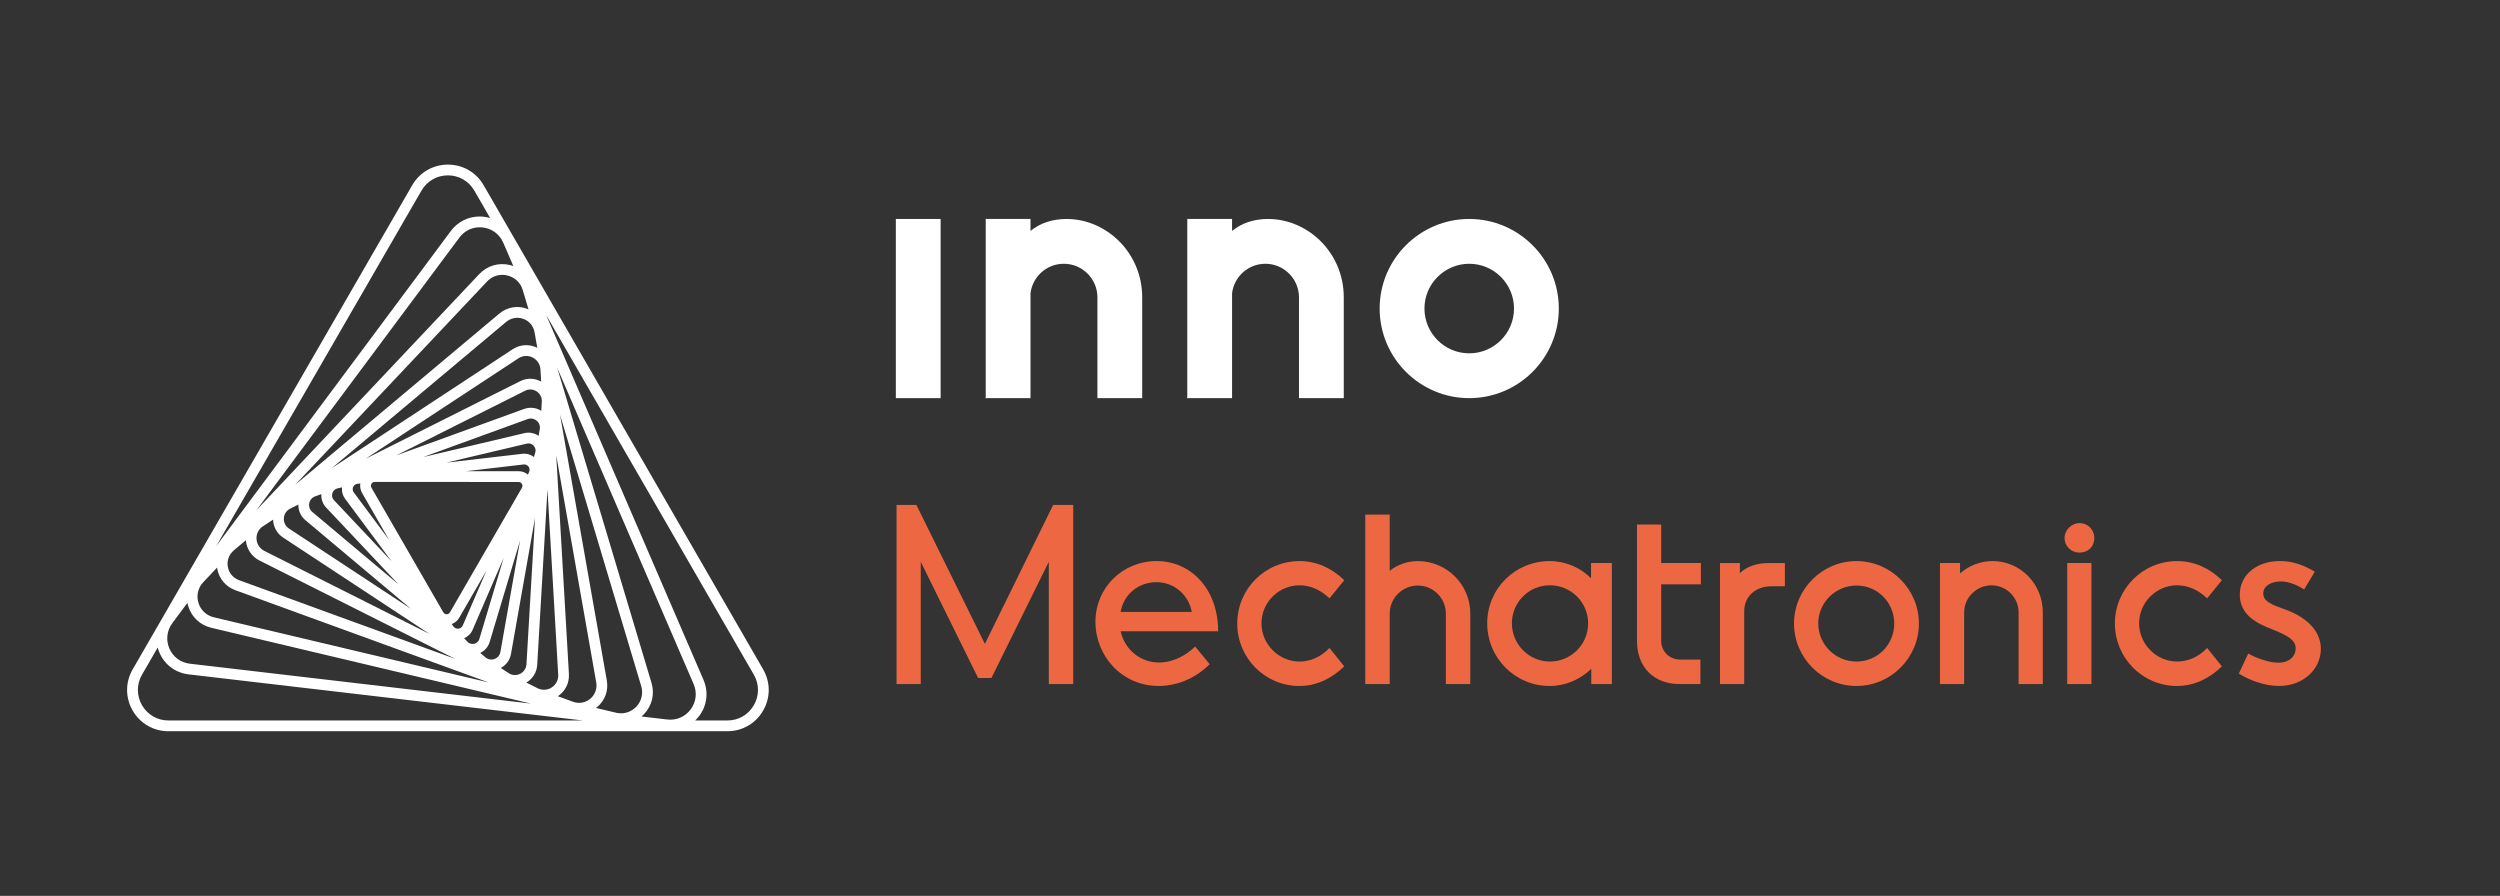 <?xml version="1.0" encoding="UTF-8"?>
<svg id="Layer_2" data-name="Layer 2" xmlns="http://www.w3.org/2000/svg" viewBox="0 0 1162.29 416.49">
  <rect x="0" y="0" width="1162.29" height="416.49" fill="#333333" stroke="none"/>
  <defs>
    <style>
      .cls-1 {
        fill: none;
      }

      .cls-2 {
        fill: #ed6842;
      }

      .cls-3 {
        fill: #fff;
      }
    </style>
  </defs>
  <g id="Logo">
    <g>
      <g>
        <g>
          <path class="cls-2" d="M498.96,318.02h-11.36v-56.82l-26.67,54.01h-6.19l-26.67-54.01v56.82h-11.25v-83.26h9.23l31.84,64.59,31.73-64.59h9.34v83.26Z"/>
          <path class="cls-2" d="M520.99,293.49c2.14,9.11,9.68,14.52,17.78,14.52,7.09,0,13.05-3.71,16.88-7.43l6.75,8.21c-7.2,7.2-15.98,10.12-23.74,10.12-17.1,0-29.37-13.95-29.37-29.82s12.6-28.24,28.47-28.24,28.58,12.94,28.58,32.63h-45.34ZM554.07,284.49c-1.35-7.65-7.99-13.84-16.43-13.84-7.99,0-15.19,5.4-16.65,13.84h33.08Z"/>
          <path class="cls-2" d="M604.02,318.92c-15.86,0-28.8-12.94-28.8-29.03s12.94-29.03,28.92-29.03c8.1,0,15.19,3.38,20.82,8.89l-6.86,8.44c-4.39-4.27-9.34-6.08-13.95-6.08-9.68,0-17.67,7.99-17.67,17.67s7.99,17.78,17.67,17.78c4.61,0,9.68-1.8,13.95-6.3l6.86,8.55c-5.62,5.4-12.49,9.11-20.93,9.11Z"/>
          <path class="cls-2" d="M683.56,285.28v32.74h-11.36v-32.74c0-7.2-5.85-13.05-13.05-13.05s-13.05,5.85-13.05,13.05v32.74h-11.36v-78.76h11.36v26.1c3.6-2.81,8.1-4.5,13.05-4.5,13.5,0,24.42,10.91,24.42,24.42Z"/>
          <path class="cls-2" d="M749.38,318.02h-9.57v-7.09c-4.95,4.84-11.82,7.99-19.35,7.99-16.09,0-29.03-13.05-29.03-29.14s12.94-28.92,29.03-28.92c7.54,0,14.29,3.04,19.24,7.99v-7.09h9.68v56.26ZM738.35,289.78c0-9.68-7.88-17.67-17.78-17.67s-17.67,7.99-17.67,17.67,7.88,17.78,17.67,17.78,17.78-7.88,17.78-17.78Z"/>
          <path class="cls-2" d="M790.54,318.02h-9.68c-11.82,0-19.8-7.65-19.8-20.14v-54.01h11.25v17.89h18.45v9.9h-18.45v26.33c0,4.84,3.83,8.66,8.78,8.66h9.45v11.36Z"/>
          <path class="cls-2" d="M829.81,272.57h-6.3c-7.09,0-12.6,4.5-12.6,11.59v33.87h-11.25v-56.26h9.23v4.73c3.04-3.04,7.88-4.73,13.28-4.73h7.65v10.8Z"/>
          <path class="cls-2" d="M892.13,289.89c0,15.98-13.05,29.03-29.03,29.03s-29.03-13.05-29.03-29.03,13.05-29.03,29.03-29.03,29.03,13.05,29.03,29.03ZM845.33,289.89c0,9.79,7.99,17.67,17.78,17.67s17.55-7.88,17.55-17.67-7.76-17.66-17.55-17.66-17.78,7.88-17.78,17.66Z"/>
          <path class="cls-2" d="M949.73,284.72v33.3h-11.25v-33.3c0-6.98-5.74-12.6-12.6-12.6s-12.71,5.63-12.71,12.6v33.3h-11.25v-56.26h9.34v4.84c4.05-3.6,9.45-5.74,15.08-5.74,13.05,0,23.4,10.69,23.4,23.85Z"/>
          <path class="cls-2" d="M973.69,250.06c0,4.05-2.82,6.86-6.98,6.86-3.6,0-6.86-2.81-6.86-6.86,0-3.6,3.26-6.86,6.86-6.86,4.16,0,6.98,3.26,6.98,6.86ZM972.34,318.02h-11.25v-56.26h11.25v56.26Z"/>
          <path class="cls-2" d="M1012.05,318.92c-15.86,0-28.8-12.94-28.8-29.03s12.94-29.03,28.92-29.03c8.1,0,15.19,3.38,20.82,8.89l-6.86,8.44c-4.39-4.27-9.34-6.08-13.95-6.08-9.67,0-17.67,7.99-17.67,17.67s7.99,17.78,17.67,17.78c4.61,0,9.68-1.8,13.95-6.3l6.86,8.55c-5.62,5.4-12.49,9.11-20.93,9.11Z"/>
          <path class="cls-2" d="M1076.18,265.82l-4.95,8.21c-2.36-1.46-6.41-3.71-10.91-3.71s-8.1,2.14-8.1,5.62c0,3.83,4.39,5.29,9.9,7.31,9,3.15,16.88,9.23,16.88,18.45s-7.99,17.21-19.46,17.21c-6.98,0-13.95-2.81-18.68-5.74l4.39-9.34c3.26,1.91,9.34,4.27,13.95,4.27,5.62,0,8.1-3.38,8.1-6.64,0-3.83-3.49-5.96-11.25-9-5.63-2.25-14.74-5.96-14.74-15.98,0-9.34,7.99-15.64,18.68-15.64,6.3,0,11.48,2.14,16.2,4.95Z"/>
        </g>
        <g>
          <path class="cls-3" d="M683.07,101.8c-22.97,0-41.65,18.68-41.65,41.65s18.68,41.65,41.65,41.65,41.65-18.68,41.65-41.65-18.68-41.65-41.65-41.65ZM683.07,164.27c-11.48,0-20.82-9.34-20.82-20.82s9.34-20.82,20.82-20.82,20.82,9.34,20.82,20.82-9.34,20.82-20.82,20.82Z"/>
          <rect class="cls-3" x="416.49" y="101.8" width="20.82" height="83.3"/>
          <path class="cls-3" d="M495.9,101.8c-6.65,0-12.28,1.89-16.8,5.56v-5.56h-20.82v82.65l-.13.65h.13s20.82,0,20.82,0v-48.79c.96-7.7,7.53-13.68,15.49-13.68,8.61,0,15.62,7.01,15.62,15.62v46.86h20.82v-46.86c0-20.94-16.8-36.44-35.13-36.44Z"/>
          <path class="cls-3" d="M589.61,101.8c-6.65,0-12.28,1.89-16.8,5.56v-5.56h-20.82v82.65l-.13.65h.13s20.82,0,20.82,0v-48.79c.96-7.7,7.53-13.68,15.49-13.68,8.61,0,15.62,7.01,15.62,15.62v46.86h20.82v-46.86c0-20.94-16.8-36.44-35.13-36.44Z"/>
        </g>
      </g>
      <path class="cls-3" d="M354.8,311.19L224.86,86.12c-3.47-6.01-9.68-9.59-16.61-9.59-6.93,0-13.15,3.59-16.61,9.59L61.69,311.19c-3.47,6.01-3.47,13.18,0,19.18,3.47,6,9.68,9.59,16.61,9.59h259.88c6.93,0,13.15-3.59,16.61-9.59,3.47-6.01,3.47-13.18,0-19.18ZM233.97,112.83l4.68,10.86c-.53-.19-1.08-.36-1.64-.49-5.22-1.24-10.53.35-14.22,4.25l-103.64,109.83,94.43-126.83c2.27-3.05,5.73-4.78,9.46-4.78.47,0,.94.03,1.42.08,4.25.5,7.81,3.14,9.5,7.08ZM245.99,219.41l-.54,1.24c-1.19-1-2.7-1.57-4.33-1.57h-24.56s26.86-3.14,26.86-3.14c.11-.01.22-.02.32-.02,1.09,0,1.73.69,1.97,1.01.26.35.8,1.28.29,2.47ZM207.65,285.57h0c-.31,0-1.08-.09-1.55-.9l-33.41-57.93c-.47-.81-.15-1.52,0-1.79s.62-.9,1.55-.9h0l66.87.04c.93,0,1.4.63,1.55.9s.47.98,0,1.79l-33.47,57.9c-.47.81-1.24.9-1.55.9ZM164.17,226.42c.17-.4.71-1.34,2-1.49l1.36-.16c-.24,1.51.02,3.07.82,4.46l12.57,21.8-16.46-22.14c-.77-1.04-.46-2.08-.29-2.47ZM213.15,292.28c-.43.05-1.51.05-2.29-.99l-.86-1.15c1.46-.54,2.7-1.56,3.52-2.97l12.62-21.83-10.99,25.45c-.52,1.19-1.57,1.44-2,1.49ZM248.84,210.41l-.61,2.05c-1.52-1.16-3.42-1.71-5.4-1.48l-35.31,4.11,37.4-8.85c.28-.07.55-.1.8-.1,1.23,0,2.04.7,2.36,1.05.39.42,1.25,1.57.76,3.22ZM154.52,229.33c.17-.55.73-1.87,2.4-2.27l2.09-.49c-.22,1.86.26,3.75,1.43,5.32l21.63,29.08-26.79-28.42c-1.18-1.25-.93-2.67-.76-3.22ZM220.47,299.29c-.56.13-1.98.3-3.17-.95l-1.53-1.62c1.76-.73,3.18-2.11,3.97-3.93l14.4-33.34-11.27,37.58c-.49,1.65-1.85,2.13-2.4,2.27ZM250.94,199.58l-.54,3.06c-1.91-1.34-4.28-1.82-6.63-1.26l-47.02,11.12,48.56-17.66c.48-.18.98-.26,1.47-.26.98,0,1.93.34,2.72,1,1.18.99,1.72,2.48,1.45,3.99ZM143.76,234.03c.27-1.51,1.29-2.73,2.73-3.25l2.92-1.06c-.17,2.29.61,4.54,2.23,6.26l33.7,35.75-40.13-33.7c-1.18-.99-1.72-2.48-1.45-3.99ZM229.91,306.37c-1.44.53-3.01.25-4.19-.74l-2.46-2.07c2.11-.99,3.71-2.8,4.4-5.11l14.13-47.14-9.15,51.8c-.27,1.51-1.29,2.73-2.73,3.25ZM251.65,191c-2.4-1.51-5.33-1.84-8.06-.85l-59.37,21.58,59.93-30.08c.77-.39,1.59-.58,2.41-.58,1.02,0,2.04.3,2.93.89,1.62,1.06,2.51,2.85,2.4,4.78l-.25,4.25ZM134.9,236.49l3.81-1.91c-.07,2.79,1.1,5.43,3.29,7.27l49.1,41.23-56.74-37.34c-1.62-1.06-2.51-2.85-2.4-4.78.11-1.93,1.21-3.6,2.94-4.47ZM241.82,313.26c-1.73.87-3.72.75-5.34-.31l-3.66-2.41c2.51-1.32,4.25-3.69,4.75-6.55l11.17-63.22-3.98,68.03c-.11,1.93-1.21,3.6-2.94,4.47ZM241.92,177.18l-71.9,36.08,71-46.67c1.11-.73,2.37-1.1,3.63-1.1,1.01,0,2.03.24,2.98.72,2.14,1.08,3.5,3.15,3.64,5.54l.33,5.68c-3-1.69-6.57-1.81-9.69-.24ZM122.24,244.68l4.73-3.11c.09,3.38,1.77,6.46,4.64,8.34l68.1,44.82-76.81-38.6c-2.14-1.08-3.5-3.15-3.64-5.54-.14-2.39.97-4.6,2.97-5.92ZM256.54,319.58c-2,1.32-4.48,1.46-6.61.38l-5.21-2.62c2.96-1.76,4.84-4.78,5.04-8.26l4.77-81.5,4.99,86.08c.14,2.39-.97,4.6-2.98,5.92ZM238.28,162.41l-84,55.22,81.05-67.98c1.5-1.25,3.32-1.91,5.18-1.91.94,0,1.88.16,2.8.5,2.76,1,4.7,3.33,5.21,6.21l1.28,7.25c-3.74-1.84-8.04-1.59-11.53.71ZM108.69,255.88l5.62-4.71c.33,4.08,2.68,7.59,6.35,9.44l90.96,45.71-100.49-36.59c-2.75-1-4.7-3.33-5.21-6.21-.51-2.89.53-5.74,2.77-7.62ZM274.43,324.87c-2.25,1.88-5.23,2.41-7.99,1.41l-7.08-2.58c3.46-2.32,5.38-6.16,5.14-10.33l-5.9-101.74,18.6,105.62c.51,2.89-.53,5.74-2.78,7.62ZM245.03,143.54c-4.45-1.62-9.28-.77-12.91,2.27l-94.9,79.6,89.21-94.53c1.9-2.01,4.44-3.09,7.11-3.09.77,0,1.54.09,2.32.27,3.46.82,6.14,3.34,7.16,6.75l2.7,9.03c-.23-.1-.45-.21-.68-.3ZM94.51,270.67l6.41-6.79c.02.16.04.32.07.48.82,4.67,3.97,8.42,8.43,10.04l117.78,42.89-127.8-30.3c-3.46-.82-6.14-3.35-7.16-6.75-1.02-3.41-.17-6.99,2.27-9.57ZM286.42,331.35l-9.34-2.21c.19-.14.38-.28.56-.43,3.63-3.05,5.31-7.65,4.49-12.32l-21.77-123.58,37.75,126.16c1.02,3.41.17,6.99-2.27,9.57s-5.97,3.64-9.43,2.82ZM80.11,289.71l7.01-9.41c.09.46.2.92.34,1.38,1.54,5.14,5.57,8.95,10.79,10.19l148.6,35.24-158.61-18.55c-4.25-.5-7.81-3.14-9.5-7.08-1.7-3.93-1.18-8.33,1.38-11.77ZM310.22,334.51l-11.97-1.4c.42-.36.84-.74,1.23-1.16,3.68-3.9,4.96-9.3,3.42-14.44l-43.83-146.48,63.41,147.01c1.7,3.93,1.18,8.33-1.38,11.77-2.56,3.44-6.62,5.19-10.88,4.69ZM195.96,88.62c2.56-4.44,7.16-7.09,12.28-7.09,5.13,0,9.72,2.65,12.28,7.09l7.36,12.75c-.92-.27-1.87-.47-2.85-.59-6.05-.71-11.83,1.79-15.47,6.67l-109.04,146.44,95.43-165.28ZM66.02,327.87c-2.56-4.44-2.56-9.74,0-14.18l7.29-12.63c.22.81.49,1.61.83,2.4,2.41,5.59,7.46,9.35,13.51,10.06l183.33,21.44H78.31c-5.13,0-9.72-2.65-12.28-7.09ZM350.47,327.87c-2.56,4.44-7.16,7.09-12.28,7.09h-14.98c.68-.65,1.32-1.37,1.9-2.15,3.64-4.88,4.37-11.14,1.96-16.73l-73.17-169.66,96.58,167.27c2.56,4.44,2.56,9.74,0,14.18Z"/>
    </g>
  </g>
  <g id="Margin">
    <rect class="cls-1" width="1162.29" height="416.49"/>
  </g>
</svg>